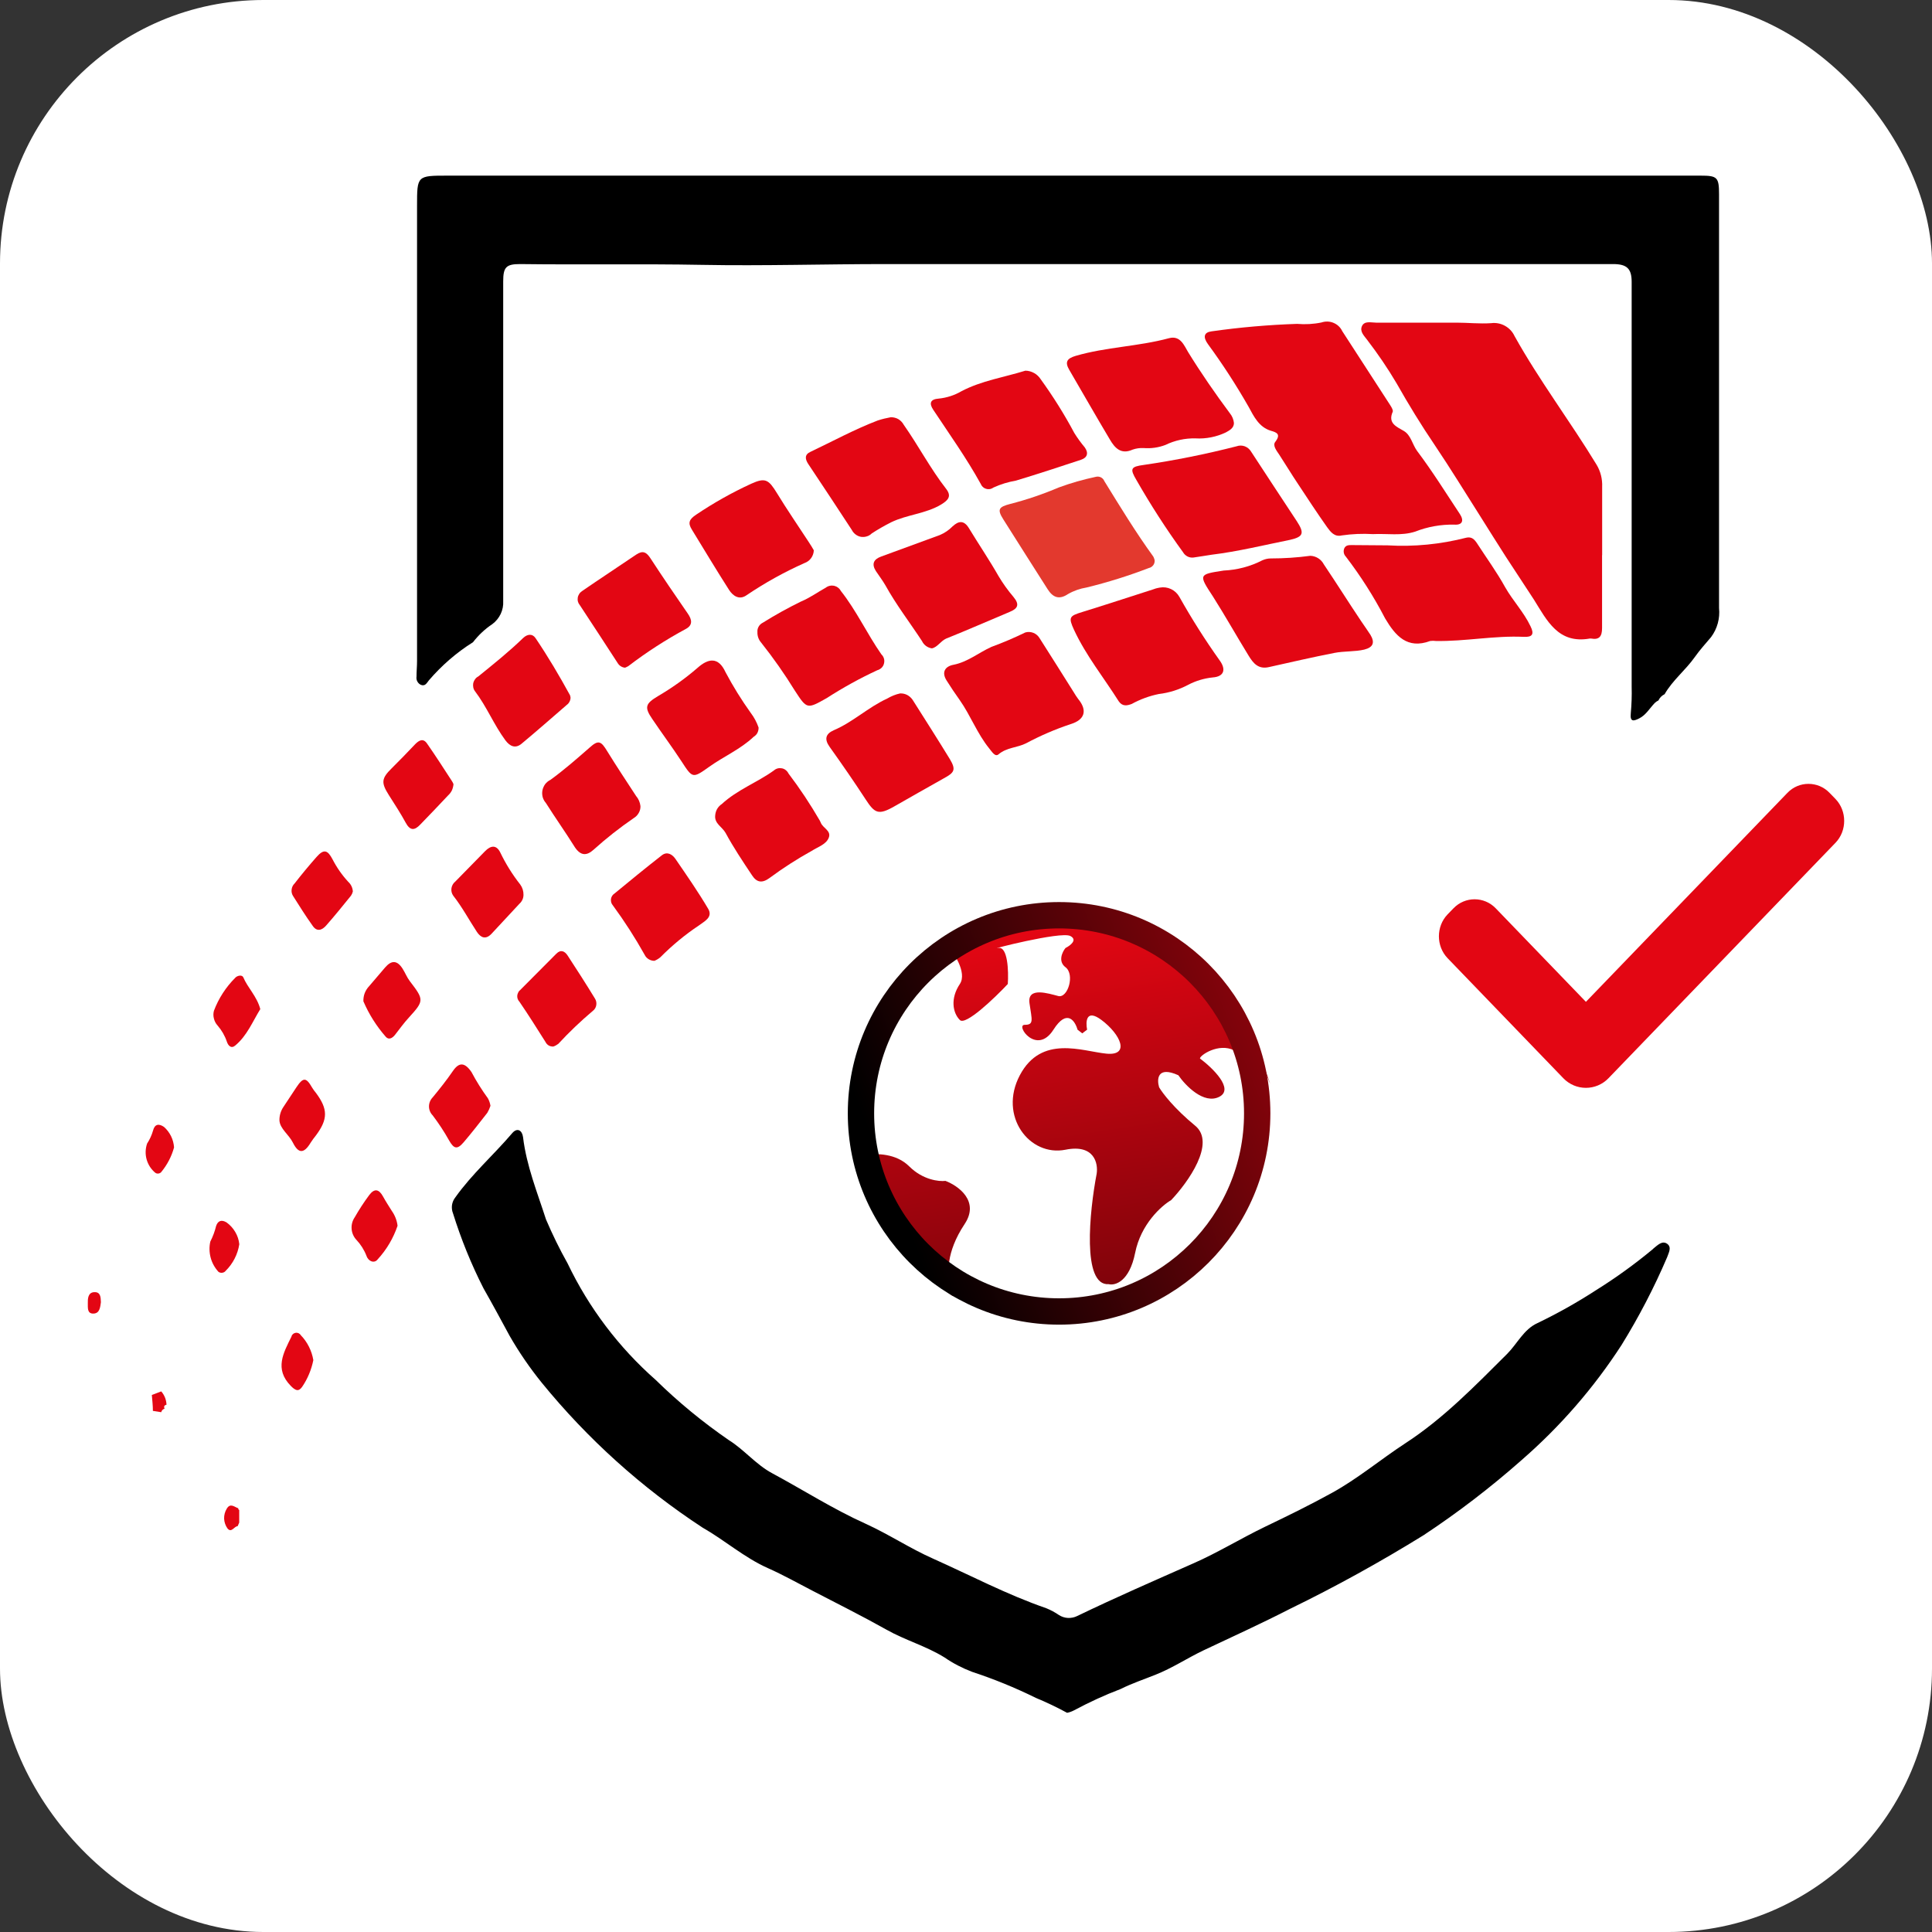 <svg width="22" height="22" viewBox="0 0 22 22" fill="none" xmlns="http://www.w3.org/2000/svg">
<rect x="0" y="0" width="22" height="22" fill="#333333" stroke="none"/>
<rect width="22" height="22" rx="3" fill="white"/>
<path d="M12.151 19.504C12.035 19.441 11.916 19.384 11.795 19.334C11.56 19.218 11.317 19.119 11.068 19.037C10.958 18.995 10.853 18.941 10.756 18.874C10.543 18.742 10.307 18.678 10.092 18.556C9.816 18.401 9.533 18.26 9.252 18.114C9.083 18.027 8.917 17.933 8.743 17.856C8.474 17.736 8.252 17.538 8 17.395C7.308 16.942 6.69 16.385 6.168 15.744C6.033 15.577 5.911 15.399 5.804 15.213C5.706 15.032 5.608 14.85 5.506 14.671C5.366 14.396 5.25 14.11 5.158 13.815C5.146 13.786 5.143 13.753 5.147 13.722C5.152 13.691 5.164 13.661 5.184 13.636C5.374 13.368 5.621 13.152 5.833 12.903C5.891 12.836 5.946 12.872 5.956 12.949C5.995 13.275 6.118 13.577 6.217 13.885C6.29 14.056 6.372 14.224 6.463 14.386C6.705 14.892 7.046 15.343 7.466 15.713C7.723 15.965 8.002 16.194 8.298 16.398C8.47 16.504 8.607 16.676 8.791 16.775C9.148 16.967 9.489 17.186 9.861 17.353C10.122 17.472 10.364 17.633 10.626 17.749C11.051 17.939 11.47 18.16 11.914 18.313C11.965 18.334 12.014 18.36 12.059 18.391C12.09 18.411 12.125 18.422 12.162 18.424C12.198 18.425 12.234 18.418 12.266 18.402C12.705 18.19 13.149 17.997 13.592 17.801C13.869 17.679 14.129 17.519 14.402 17.387C14.675 17.256 14.918 17.137 15.17 16.998C15.465 16.835 15.721 16.619 16.001 16.436C16.437 16.153 16.797 15.78 17.163 15.416C17.279 15.299 17.351 15.137 17.508 15.066C17.737 14.956 17.959 14.831 18.172 14.693C18.398 14.552 18.614 14.396 18.819 14.226L18.829 14.216C18.875 14.18 18.927 14.123 18.984 14.163C19.041 14.204 18.999 14.269 18.984 14.316C18.836 14.662 18.662 14.997 18.464 15.317C18.148 15.805 17.765 16.245 17.327 16.626C16.975 16.937 16.602 17.223 16.21 17.482C15.718 17.786 15.212 18.066 14.692 18.319C14.365 18.487 14.032 18.638 13.7 18.795C13.519 18.882 13.35 18.994 13.159 19.07C13.027 19.123 12.891 19.168 12.761 19.233C12.579 19.302 12.402 19.384 12.23 19.476C12.205 19.489 12.178 19.499 12.151 19.504Z" fill="black"/>
<path d="M18.955 7.905C18.924 7.92 18.899 7.945 18.885 7.976C18.87 7.983 18.857 7.992 18.845 8.003C18.785 8.064 18.744 8.142 18.665 8.181C18.607 8.21 18.559 8.226 18.57 8.124C18.579 8.023 18.583 7.921 18.58 7.819C18.58 6.282 18.58 4.746 18.58 3.21C18.58 3.059 18.526 3.007 18.368 3.007H15.887H10.082C9.385 3.007 8.69 3.029 7.995 3.016C7.299 3.003 6.615 3.016 5.921 3.007C5.763 3.007 5.73 3.043 5.73 3.204C5.73 4.418 5.73 5.632 5.73 6.845C5.733 6.895 5.723 6.946 5.701 6.992C5.679 7.037 5.647 7.077 5.606 7.107C5.522 7.163 5.448 7.233 5.386 7.313C5.198 7.431 5.029 7.578 4.884 7.747C4.86 7.777 4.842 7.817 4.794 7.799C4.776 7.791 4.762 7.778 4.753 7.761C4.743 7.744 4.74 7.724 4.743 7.705C4.743 7.645 4.749 7.586 4.749 7.526C4.749 5.8 4.749 4.072 4.749 2.344C4.749 2 4.749 2 5.096 2H19.363C19.554 2 19.575 2.017 19.575 2.212C19.575 2.688 19.575 3.163 19.575 3.639C19.575 4.735 19.575 5.829 19.575 6.924C19.587 7.042 19.555 7.16 19.484 7.255C19.421 7.33 19.355 7.402 19.299 7.482C19.192 7.633 19.046 7.746 18.955 7.905Z" fill="black"/>
<path d="M6.497 7.946C6.496 7.963 6.492 7.979 6.483 7.994C6.475 8.009 6.463 8.021 6.449 8.031C6.279 8.178 6.111 8.326 5.939 8.469C5.867 8.529 5.804 8.496 5.755 8.43C5.624 8.253 5.542 8.046 5.408 7.87C5.398 7.857 5.392 7.842 5.389 7.826C5.386 7.81 5.386 7.794 5.389 7.778C5.393 7.762 5.4 7.747 5.41 7.734C5.419 7.721 5.432 7.71 5.446 7.703C5.62 7.562 5.795 7.422 5.956 7.266C6.006 7.218 6.063 7.214 6.098 7.266C6.242 7.479 6.367 7.691 6.491 7.917C6.494 7.926 6.496 7.936 6.497 7.946Z" fill="#E30613"/>
<path d="M2.964 11.491C2.876 11.633 2.813 11.795 2.677 11.907C2.632 11.944 2.598 11.907 2.583 11.861C2.56 11.793 2.524 11.731 2.477 11.677C2.457 11.655 2.443 11.628 2.436 11.599C2.428 11.57 2.428 11.539 2.436 11.51C2.489 11.369 2.572 11.241 2.679 11.134C2.702 11.108 2.756 11.098 2.77 11.128C2.82 11.248 2.926 11.346 2.964 11.491Z" fill="#E30613"/>
<path d="M2.725 14.168C2.707 14.284 2.652 14.39 2.569 14.472C2.56 14.484 2.546 14.491 2.531 14.493C2.516 14.495 2.501 14.492 2.488 14.483C2.446 14.437 2.415 14.382 2.399 14.322C2.383 14.262 2.381 14.198 2.395 14.138C2.424 14.081 2.446 14.022 2.461 13.96C2.482 13.898 2.525 13.887 2.58 13.92C2.62 13.949 2.654 13.986 2.679 14.029C2.704 14.071 2.72 14.119 2.725 14.168Z" fill="#E30613"/>
<path d="M2.714 17.175C2.713 17.177 2.713 17.179 2.713 17.181C2.713 17.183 2.714 17.185 2.715 17.187C2.716 17.189 2.717 17.19 2.719 17.191C2.72 17.193 2.722 17.193 2.724 17.194C2.724 17.242 2.724 17.29 2.724 17.338L2.706 17.379C2.667 17.379 2.636 17.461 2.59 17.404C2.567 17.372 2.554 17.333 2.552 17.293C2.551 17.254 2.561 17.214 2.582 17.18C2.623 17.109 2.673 17.163 2.714 17.175Z" fill="#E30613"/>
<path d="M1.741 16.066C1.741 16.005 1.734 15.946 1.729 15.885L1.836 15.844C1.873 15.886 1.894 15.94 1.896 15.996C1.87 16.002 1.863 16.016 1.874 16.041C1.864 16.044 1.856 16.049 1.849 16.056C1.842 16.063 1.838 16.072 1.836 16.081L1.741 16.066Z" fill="#E30613"/>
<path d="M18.243 6.323C18.243 6.599 18.243 6.875 18.243 7.151C18.243 7.245 18.213 7.289 18.117 7.271C18.117 7.271 18.108 7.271 18.104 7.271C17.744 7.336 17.616 7.066 17.467 6.828C17.361 6.665 17.255 6.504 17.148 6.341C17.042 6.177 16.955 6.035 16.858 5.882C16.686 5.611 16.519 5.338 16.34 5.072C16.184 4.842 16.039 4.605 15.902 4.363C15.801 4.192 15.689 4.028 15.568 3.87C15.533 3.823 15.481 3.775 15.509 3.713C15.538 3.652 15.609 3.673 15.668 3.674C15.973 3.674 16.279 3.674 16.584 3.674C16.715 3.674 16.847 3.689 16.979 3.68C17.033 3.673 17.089 3.683 17.137 3.71C17.186 3.737 17.224 3.778 17.247 3.828C17.529 4.334 17.879 4.796 18.18 5.291C18.226 5.367 18.248 5.455 18.244 5.545C18.244 5.804 18.244 6.063 18.244 6.32L18.243 6.323Z" fill="#E30613"/>
<path d="M14.77 3.688C14.863 3.696 14.956 3.691 15.048 3.672C15.092 3.657 15.141 3.658 15.184 3.676C15.228 3.694 15.264 3.727 15.284 3.77C15.468 4.053 15.651 4.336 15.834 4.619C15.847 4.64 15.866 4.672 15.859 4.689C15.801 4.821 15.904 4.859 15.985 4.907C16.066 4.954 16.082 5.059 16.136 5.134C16.31 5.365 16.464 5.612 16.624 5.854C16.674 5.93 16.651 5.981 16.56 5.974C16.408 5.971 16.256 5.998 16.114 6.054C15.957 6.104 15.796 6.074 15.634 6.082C15.515 6.075 15.396 6.08 15.279 6.097C15.195 6.117 15.151 6.056 15.112 6.003C14.998 5.842 14.889 5.675 14.78 5.51C14.708 5.403 14.64 5.289 14.568 5.179C14.538 5.133 14.487 5.073 14.523 5.03C14.587 4.945 14.54 4.924 14.471 4.905C14.336 4.864 14.277 4.741 14.219 4.634C14.078 4.387 13.924 4.149 13.756 3.92C13.696 3.838 13.709 3.784 13.797 3.773C14.12 3.727 14.444 3.699 14.77 3.688Z" fill="#E30613"/>
<path d="M15.801 6.21C16.102 6.228 16.404 6.198 16.696 6.123C16.759 6.108 16.791 6.144 16.82 6.188C16.926 6.352 17.044 6.514 17.139 6.686C17.227 6.841 17.351 6.969 17.428 7.131C17.475 7.225 17.446 7.256 17.353 7.252C17.016 7.236 16.685 7.305 16.35 7.299C16.329 7.296 16.307 7.296 16.286 7.299C16.024 7.396 15.89 7.24 15.772 7.041C15.644 6.794 15.494 6.559 15.325 6.338C15.313 6.326 15.305 6.31 15.302 6.293C15.299 6.276 15.301 6.259 15.308 6.243C15.326 6.206 15.36 6.207 15.396 6.207L15.801 6.21Z" fill="#E30613"/>
<path d="M14.051 4.817C14.051 4.873 14.003 4.9 13.959 4.924C13.852 4.975 13.733 4.999 13.614 4.992C13.495 4.989 13.377 5.015 13.27 5.067C13.191 5.097 13.106 5.109 13.022 5.102C12.979 5.1 12.937 5.106 12.897 5.12C12.766 5.179 12.695 5.102 12.639 5.006C12.482 4.743 12.33 4.476 12.176 4.212C12.124 4.123 12.148 4.082 12.25 4.052C12.597 3.951 12.96 3.946 13.312 3.851C13.442 3.817 13.484 3.935 13.529 4.009C13.677 4.249 13.838 4.482 14.007 4.709C14.032 4.74 14.047 4.778 14.051 4.817Z" fill="#E30613"/>
<path d="M14.921 6.329C14.953 6.33 14.984 6.34 15.011 6.357C15.038 6.374 15.06 6.398 15.075 6.427C15.218 6.639 15.355 6.858 15.5 7.074C15.535 7.126 15.574 7.18 15.606 7.23C15.657 7.316 15.638 7.371 15.535 7.397C15.432 7.422 15.305 7.413 15.194 7.435C14.944 7.484 14.697 7.541 14.451 7.596C14.328 7.625 14.27 7.551 14.218 7.466C14.081 7.243 13.953 7.015 13.813 6.794C13.647 6.541 13.647 6.541 13.934 6.497C14.087 6.49 14.237 6.451 14.373 6.381C14.404 6.367 14.437 6.359 14.471 6.359C14.621 6.359 14.772 6.349 14.921 6.329Z" fill="#E30613"/>
<path d="M13.588 6.349C13.565 6.351 13.542 6.347 13.521 6.336C13.501 6.325 13.483 6.309 13.472 6.289C13.28 6.025 13.103 5.75 12.941 5.467C12.865 5.338 12.873 5.314 13.026 5.294C13.381 5.242 13.733 5.171 14.081 5.082C14.111 5.071 14.144 5.071 14.174 5.082C14.204 5.093 14.23 5.115 14.246 5.142C14.419 5.407 14.594 5.673 14.767 5.935C14.854 6.069 14.845 6.112 14.691 6.147C14.393 6.207 14.098 6.28 13.795 6.317C13.729 6.329 13.659 6.337 13.588 6.349Z" fill="#E30613"/>
<path d="M11.675 7.202C11.705 7.193 11.737 7.195 11.766 7.206C11.795 7.217 11.82 7.238 11.836 7.264C11.968 7.471 12.099 7.679 12.229 7.886C12.244 7.912 12.26 7.936 12.278 7.96C12.384 8.089 12.354 8.195 12.194 8.245C12.018 8.303 11.847 8.377 11.684 8.464C11.584 8.515 11.464 8.51 11.37 8.59C11.331 8.623 11.294 8.558 11.264 8.522C11.127 8.353 11.052 8.147 10.928 7.971C10.876 7.899 10.827 7.825 10.779 7.749C10.719 7.654 10.762 7.588 10.857 7.57C11.02 7.538 11.144 7.432 11.29 7.366C11.421 7.318 11.55 7.263 11.675 7.202Z" fill="#E30613"/>
<path d="M10.25 7.896C10.278 7.895 10.306 7.901 10.331 7.914C10.355 7.927 10.376 7.946 10.392 7.969C10.534 8.193 10.677 8.417 10.816 8.644C10.888 8.765 10.869 8.797 10.749 8.862C10.56 8.968 10.374 9.074 10.188 9.18C10.002 9.287 9.961 9.262 9.856 9.101C9.725 8.9 9.588 8.702 9.448 8.506C9.384 8.417 9.401 8.356 9.495 8.315C9.713 8.222 9.886 8.054 10.102 7.955C10.148 7.928 10.198 7.907 10.25 7.896Z" fill="#E30613"/>
<path d="M10.612 7.383C10.588 7.38 10.565 7.37 10.545 7.356C10.525 7.341 10.509 7.322 10.499 7.3C10.36 7.088 10.205 6.887 10.081 6.663C10.049 6.608 10.01 6.557 9.974 6.503C9.922 6.421 9.949 6.368 10.035 6.337L10.701 6.093C10.756 6.07 10.806 6.036 10.847 5.994C10.915 5.931 10.976 5.921 11.033 6.014C11.144 6.197 11.265 6.375 11.371 6.561C11.421 6.645 11.478 6.724 11.541 6.798C11.613 6.885 11.59 6.93 11.497 6.968C11.256 7.069 11.016 7.175 10.773 7.272C10.71 7.301 10.675 7.37 10.612 7.383Z" fill="#E30613"/>
<path d="M10.144 4.751C10.174 4.751 10.204 4.758 10.23 4.773C10.256 4.789 10.277 4.811 10.291 4.837C10.459 5.076 10.594 5.336 10.774 5.567C10.838 5.65 10.799 5.695 10.717 5.745C10.54 5.851 10.329 5.859 10.146 5.948C10.071 5.986 9.998 6.028 9.927 6.074C9.911 6.09 9.892 6.102 9.87 6.108C9.849 6.115 9.826 6.116 9.804 6.113C9.782 6.109 9.761 6.1 9.743 6.086C9.725 6.073 9.71 6.055 9.7 6.035C9.536 5.784 9.371 5.534 9.204 5.284C9.169 5.231 9.158 5.178 9.227 5.146C9.482 5.025 9.731 4.889 9.995 4.788C10.044 4.772 10.094 4.76 10.144 4.751Z" fill="#E30613"/>
<path d="M13.207 6.691C13.25 6.683 13.295 6.689 13.335 6.708C13.375 6.727 13.408 6.758 13.43 6.797C13.57 7.046 13.723 7.288 13.889 7.521C13.966 7.627 13.935 7.705 13.81 7.714C13.713 7.724 13.618 7.752 13.532 7.797C13.427 7.853 13.313 7.889 13.195 7.903C13.087 7.925 12.984 7.963 12.887 8.016C12.832 8.037 12.781 8.045 12.74 7.987C12.569 7.716 12.366 7.465 12.23 7.172C12.164 7.029 12.177 7.014 12.324 6.969C12.594 6.886 12.862 6.797 13.132 6.711C13.168 6.696 13.206 6.692 13.207 6.691Z" fill="#E30613"/>
<path d="M11.676 4.221C11.711 4.221 11.745 4.231 11.776 4.248C11.807 4.265 11.832 4.29 11.851 4.319C11.992 4.514 12.12 4.718 12.233 4.93C12.269 4.988 12.309 5.043 12.352 5.094C12.398 5.158 12.382 5.211 12.311 5.235C12.063 5.317 11.814 5.399 11.568 5.473C11.48 5.488 11.395 5.514 11.314 5.551C11.302 5.56 11.288 5.566 11.274 5.569C11.259 5.571 11.244 5.571 11.229 5.566C11.215 5.562 11.202 5.555 11.191 5.544C11.18 5.534 11.172 5.521 11.166 5.507C11.004 5.214 10.811 4.944 10.627 4.666C10.576 4.59 10.596 4.546 10.688 4.539C10.78 4.53 10.87 4.501 10.95 4.454C11.177 4.335 11.435 4.296 11.676 4.221Z" fill="#E30613"/>
<path d="M13.148 6.378C13.15 6.398 13.145 6.419 13.133 6.435C13.12 6.452 13.103 6.464 13.082 6.468C12.851 6.557 12.614 6.631 12.373 6.69C12.299 6.702 12.227 6.727 12.161 6.765C12.064 6.83 11.991 6.808 11.928 6.707C11.76 6.444 11.593 6.18 11.426 5.916C11.353 5.801 11.37 5.773 11.505 5.738C11.693 5.69 11.877 5.627 12.056 5.551C12.194 5.5 12.336 5.46 12.481 5.429C12.499 5.425 12.519 5.427 12.537 5.436C12.554 5.445 12.568 5.46 12.575 5.478C12.754 5.768 12.932 6.061 13.133 6.338C13.139 6.351 13.145 6.364 13.148 6.378Z" fill="#E3392E"/>
<path d="M8.625 7.197C8.623 7.176 8.628 7.154 8.639 7.135C8.65 7.116 8.666 7.101 8.686 7.091C8.825 7.004 8.968 6.925 9.116 6.852C9.222 6.808 9.306 6.746 9.403 6.692C9.416 6.682 9.432 6.674 9.448 6.671C9.464 6.667 9.481 6.667 9.497 6.67C9.514 6.674 9.529 6.681 9.542 6.691C9.556 6.701 9.566 6.713 9.574 6.728C9.753 6.954 9.873 7.217 10.037 7.452C10.051 7.465 10.061 7.482 10.066 7.5C10.071 7.518 10.071 7.537 10.066 7.556C10.062 7.574 10.052 7.591 10.039 7.604C10.025 7.617 10.009 7.627 9.99 7.632C9.791 7.724 9.598 7.831 9.413 7.95C9.19 8.076 9.189 8.076 9.052 7.866C8.935 7.676 8.806 7.492 8.667 7.317C8.638 7.284 8.623 7.241 8.625 7.197Z" fill="#E30613"/>
<path d="M8.638 8.284C8.639 8.305 8.634 8.326 8.625 8.345C8.615 8.364 8.6 8.379 8.582 8.39C8.433 8.531 8.244 8.612 8.078 8.73C7.886 8.867 7.887 8.864 7.76 8.669C7.654 8.507 7.537 8.35 7.428 8.188C7.335 8.053 7.35 8.013 7.489 7.929C7.65 7.835 7.802 7.727 7.943 7.605C8.062 7.499 8.179 7.473 8.262 7.655C8.347 7.815 8.443 7.97 8.549 8.118C8.587 8.168 8.617 8.224 8.638 8.284Z" fill="#E30613"/>
<path d="M7.118 7.603C7.1 7.602 7.083 7.596 7.068 7.586C7.053 7.577 7.041 7.563 7.032 7.548C6.89 7.329 6.747 7.11 6.602 6.89C6.592 6.878 6.585 6.865 6.581 6.85C6.577 6.836 6.577 6.82 6.579 6.806C6.581 6.791 6.587 6.777 6.595 6.764C6.603 6.751 6.614 6.741 6.626 6.732C6.831 6.591 7.039 6.455 7.245 6.315C7.319 6.266 7.36 6.285 7.408 6.359C7.546 6.571 7.691 6.783 7.832 6.987C7.879 7.054 7.891 7.117 7.813 7.16C7.583 7.284 7.363 7.426 7.155 7.585C7.143 7.592 7.131 7.598 7.118 7.603Z" fill="#E30613"/>
<path d="M8.144 9.286C8.146 9.26 8.153 9.235 8.166 9.212C8.179 9.19 8.197 9.17 8.219 9.156C8.395 8.993 8.621 8.911 8.813 8.773C8.825 8.762 8.84 8.754 8.856 8.75C8.871 8.746 8.888 8.746 8.904 8.749C8.92 8.752 8.935 8.759 8.947 8.769C8.96 8.779 8.971 8.792 8.978 8.807C9.108 8.978 9.227 9.158 9.335 9.344C9.339 9.351 9.343 9.359 9.346 9.367C9.368 9.429 9.467 9.458 9.438 9.537C9.41 9.615 9.315 9.643 9.243 9.689C9.077 9.781 8.917 9.884 8.764 9.997C8.676 10.062 8.616 10.047 8.564 9.968C8.458 9.809 8.351 9.649 8.262 9.484C8.224 9.416 8.134 9.378 8.144 9.286Z" fill="#E30613"/>
<path d="M9.267 6.266C9.266 6.299 9.255 6.33 9.236 6.356C9.217 6.382 9.191 6.401 9.16 6.412C8.929 6.515 8.708 6.638 8.498 6.78C8.417 6.835 8.346 6.785 8.303 6.719C8.157 6.491 8.019 6.26 7.878 6.03C7.831 5.954 7.847 5.914 7.928 5.86C8.127 5.726 8.337 5.608 8.555 5.508C8.716 5.435 8.753 5.462 8.847 5.615C8.963 5.805 9.089 5.988 9.211 6.175C9.234 6.208 9.252 6.241 9.267 6.266Z" fill="#E30613"/>
<path d="M7.293 9.179C7.294 9.207 7.287 9.234 7.273 9.258C7.259 9.282 7.24 9.302 7.216 9.316C7.056 9.426 6.903 9.546 6.759 9.676C6.683 9.745 6.614 9.748 6.547 9.649C6.441 9.479 6.323 9.313 6.215 9.142C6.198 9.123 6.186 9.1 6.179 9.075C6.173 9.05 6.172 9.024 6.177 8.999C6.182 8.974 6.193 8.95 6.208 8.929C6.224 8.909 6.244 8.892 6.267 8.881C6.424 8.767 6.569 8.64 6.715 8.512C6.815 8.422 6.845 8.439 6.915 8.555C7.021 8.727 7.133 8.895 7.243 9.064C7.271 9.096 7.288 9.137 7.293 9.179Z" fill="#E30613"/>
<path d="M7.452 10.941C7.429 10.941 7.407 10.935 7.387 10.923C7.367 10.911 7.351 10.894 7.341 10.873C7.232 10.678 7.111 10.49 6.979 10.31C6.97 10.3 6.964 10.289 6.96 10.276C6.957 10.264 6.956 10.251 6.957 10.238C6.959 10.226 6.963 10.213 6.97 10.202C6.977 10.191 6.986 10.182 6.997 10.175C7.175 10.028 7.355 9.881 7.537 9.739C7.597 9.693 7.655 9.728 7.691 9.78C7.82 9.968 7.95 10.155 8.065 10.35C8.121 10.447 8.017 10.493 7.959 10.538C7.801 10.643 7.654 10.765 7.52 10.9C7.5 10.917 7.477 10.931 7.452 10.941Z" fill="#E30613"/>
<path d="M6.301 11.917C6.283 11.918 6.264 11.914 6.248 11.905C6.232 11.895 6.219 11.881 6.211 11.864C6.114 11.711 6.018 11.557 5.915 11.407C5.906 11.398 5.9 11.387 5.895 11.375C5.891 11.363 5.889 11.351 5.89 11.338C5.891 11.325 5.895 11.313 5.901 11.302C5.906 11.29 5.915 11.28 5.924 11.273L6.336 10.859C6.387 10.808 6.432 10.833 6.463 10.88C6.569 11.042 6.675 11.207 6.775 11.371C6.789 11.393 6.794 11.419 6.79 11.445C6.786 11.471 6.773 11.494 6.752 11.51C6.613 11.627 6.481 11.753 6.358 11.886C6.341 11.899 6.322 11.91 6.301 11.917Z" fill="#E30613"/>
<path d="M5.961 10.19C5.961 10.209 5.957 10.228 5.949 10.245C5.941 10.262 5.93 10.278 5.915 10.291C5.809 10.404 5.703 10.519 5.597 10.633C5.531 10.703 5.474 10.678 5.43 10.611C5.34 10.474 5.263 10.329 5.161 10.199C5.143 10.174 5.136 10.143 5.141 10.113C5.146 10.083 5.162 10.056 5.186 10.037L5.524 9.692C5.587 9.628 5.652 9.616 5.697 9.708C5.759 9.837 5.835 9.959 5.924 10.072C5.949 10.106 5.962 10.148 5.961 10.19Z" fill="#E30613"/>
<path d="M5.585 12.592C5.576 12.62 5.564 12.647 5.549 12.672C5.461 12.785 5.372 12.899 5.28 13.007C5.206 13.094 5.168 13.082 5.113 12.985C5.058 12.886 4.995 12.791 4.927 12.701C4.9 12.674 4.885 12.637 4.885 12.599C4.885 12.561 4.9 12.524 4.927 12.496C5.007 12.399 5.086 12.3 5.157 12.196C5.228 12.092 5.293 12.097 5.369 12.208C5.424 12.312 5.487 12.412 5.556 12.507C5.571 12.534 5.58 12.562 5.585 12.592Z" fill="#E30613"/>
<path d="M4.018 10.151C4.014 10.168 4.007 10.184 3.997 10.199C3.904 10.314 3.811 10.429 3.714 10.539C3.666 10.594 3.607 10.614 3.558 10.539C3.482 10.433 3.408 10.315 3.336 10.201C3.323 10.18 3.317 10.154 3.321 10.128C3.324 10.103 3.335 10.079 3.354 10.061C3.436 9.955 3.518 9.857 3.604 9.759C3.69 9.661 3.732 9.683 3.786 9.784C3.834 9.878 3.895 9.965 3.966 10.042C3.997 10.07 4.015 10.109 4.018 10.151Z" fill="#E30613"/>
<path d="M4.527 13.958C4.479 14.1 4.402 14.23 4.301 14.34C4.264 14.39 4.195 14.366 4.173 14.3C4.147 14.233 4.108 14.171 4.059 14.119C4.027 14.085 4.007 14.04 4.004 13.994C4 13.947 4.013 13.9 4.039 13.862C4.089 13.774 4.144 13.69 4.204 13.609C4.264 13.529 4.316 13.54 4.363 13.627C4.393 13.682 4.427 13.733 4.461 13.788C4.497 13.839 4.52 13.897 4.527 13.958Z" fill="#E30613"/>
<path d="M3.182 12.758C3.181 12.703 3.197 12.649 3.228 12.604C3.276 12.53 3.326 12.457 3.374 12.383C3.452 12.265 3.486 12.266 3.553 12.383C3.566 12.405 3.581 12.425 3.597 12.444C3.735 12.629 3.736 12.744 3.597 12.93C3.576 12.956 3.556 12.983 3.538 13.011C3.463 13.136 3.4 13.142 3.335 13.011C3.29 12.92 3.187 12.853 3.182 12.758Z" fill="#E30613"/>
<path d="M5.164 8.929C5.162 8.953 5.156 8.977 5.146 9C5.135 9.022 5.12 9.042 5.102 9.058C4.998 9.169 4.892 9.28 4.784 9.391C4.719 9.459 4.669 9.46 4.619 9.367C4.569 9.274 4.493 9.155 4.428 9.054C4.338 8.912 4.343 8.864 4.461 8.748C4.551 8.659 4.639 8.568 4.727 8.475C4.772 8.429 4.819 8.403 4.863 8.467C4.96 8.606 5.051 8.748 5.144 8.891C5.152 8.903 5.159 8.916 5.164 8.929Z" fill="#E30613"/>
<path d="M4.138 11.402C4.137 11.37 4.142 11.338 4.153 11.309C4.165 11.279 4.182 11.252 4.204 11.229L4.385 11.017C4.459 10.931 4.523 10.935 4.584 11.03C4.614 11.077 4.634 11.13 4.667 11.173C4.83 11.385 4.83 11.396 4.656 11.587C4.6 11.648 4.55 11.717 4.498 11.784C4.467 11.823 4.426 11.845 4.392 11.805C4.287 11.685 4.201 11.549 4.138 11.402Z" fill="#E30613"/>
<path d="M3.568 15.488C3.546 15.597 3.503 15.701 3.44 15.793C3.398 15.852 3.362 15.833 3.311 15.781C3.122 15.588 3.228 15.405 3.319 15.22C3.321 15.209 3.327 15.199 3.336 15.192C3.344 15.184 3.355 15.179 3.366 15.177C3.377 15.175 3.389 15.177 3.399 15.181C3.41 15.186 3.419 15.194 3.425 15.204C3.5 15.281 3.55 15.381 3.568 15.488Z" fill="#E30613"/>
<path d="M1.982 13.066C1.954 13.168 1.905 13.262 1.838 13.344C1.831 13.354 1.819 13.361 1.806 13.363C1.793 13.365 1.78 13.363 1.769 13.355C1.721 13.316 1.687 13.263 1.67 13.204C1.653 13.144 1.655 13.081 1.675 13.022C1.705 12.976 1.728 12.926 1.743 12.873C1.762 12.8 1.808 12.792 1.867 12.832C1.935 12.892 1.976 12.976 1.982 13.066Z" fill="#E30613"/>
<path d="M1.149 14.829C1.141 14.883 1.137 14.956 1.064 14.958C0.991 14.96 1.001 14.89 1 14.841C0.999 14.793 1 14.718 1.072 14.714C1.145 14.71 1.147 14.77 1.149 14.829Z" fill="#E30613"/>
<path d="M10.93 11.205C11.017 11.074 10.85 10.832 10.805 10.795C13.513 9.19 14.539 12.545 14.457 12.326C14.375 12.107 14.271 12.07 14.052 11.96C13.877 11.873 13.664 12.016 13.664 12.053C13.81 12.162 14.058 12.403 13.883 12.49C13.708 12.578 13.5 12.363 13.418 12.244C13.177 12.135 13.172 12.29 13.199 12.381C13.236 12.445 13.369 12.621 13.609 12.818C13.85 13.015 13.527 13.465 13.336 13.666C13.226 13.73 12.991 13.939 12.926 14.267C12.86 14.595 12.698 14.641 12.625 14.623C12.319 14.645 12.406 13.793 12.488 13.365C12.506 13.247 12.461 13.026 12.133 13.092C11.723 13.174 11.367 12.709 11.613 12.244C11.859 11.779 12.324 11.971 12.598 11.998C12.871 12.025 12.762 11.779 12.543 11.615C12.368 11.484 12.361 11.633 12.379 11.725L12.324 11.767L12.27 11.725C12.242 11.624 12.149 11.484 11.996 11.725C11.805 12.025 11.559 11.67 11.668 11.67C11.777 11.67 11.75 11.615 11.723 11.424C11.695 11.232 11.941 11.314 12.051 11.342C12.16 11.369 12.242 11.096 12.133 11.014C12.045 10.948 12.096 10.84 12.133 10.795C12.187 10.768 12.275 10.702 12.187 10.658C12.078 10.603 11.23 10.822 11.367 10.795C11.476 10.773 11.486 11.059 11.476 11.205C11.322 11.369 10.995 11.681 10.93 11.615C10.848 11.533 10.82 11.369 10.93 11.205Z" fill="url(#paint0_linear_9289_280)"/>
<path d="M10.355 13.283C10.202 13.13 9.982 13.137 9.863 13.146C10.082 13.803 10.465 14.468 10.848 14.759C10.857 14.696 10.842 14.612 10.82 14.568C10.793 14.513 10.766 14.267 10.984 13.939C11.159 13.677 10.911 13.502 10.766 13.447C10.693 13.456 10.509 13.436 10.355 13.283Z" fill="url(#paint1_linear_9289_280)"/>
<circle cx="12.06" cy="12.678" r="2.256" stroke="url(#paint2_linear_9289_280)" stroke-width="0.3"/>
<path d="M20.593 8.926C20.506 8.926 20.419 8.96 20.353 9.029L18.059 11.408L17.032 10.343C16.9 10.206 16.683 10.206 16.551 10.343L16.484 10.412C16.352 10.549 16.352 10.774 16.484 10.911L17.802 12.278C17.943 12.424 18.175 12.424 18.316 12.278L20.901 9.597C21.033 9.46 21.033 9.235 20.901 9.098L20.834 9.029C20.768 8.96 20.681 8.926 20.593 8.926Z" fill="#E30613"/>
<defs>
<linearGradient id="paint0_linear_9289_280" x1="8.211" y1="5.849" x2="10.459" y2="20.382" gradientUnits="userSpaceOnUse">
<stop offset="0.357" stop-color="#E30613"/>
<stop offset="1"/>
</linearGradient>
<linearGradient id="paint1_linear_9289_280" x1="8.211" y1="5.849" x2="10.459" y2="20.382" gradientUnits="userSpaceOnUse">
<stop offset="0.357" stop-color="#E30613"/>
<stop offset="1"/>
</linearGradient>
<linearGradient id="paint2_linear_9289_280" x1="16.425" y1="8.394" x2="9.243" y2="11.275" gradientUnits="userSpaceOnUse">
<stop stop-color="#E30613"/>
<stop offset="1"/>
</linearGradient>
</defs>
</svg>
